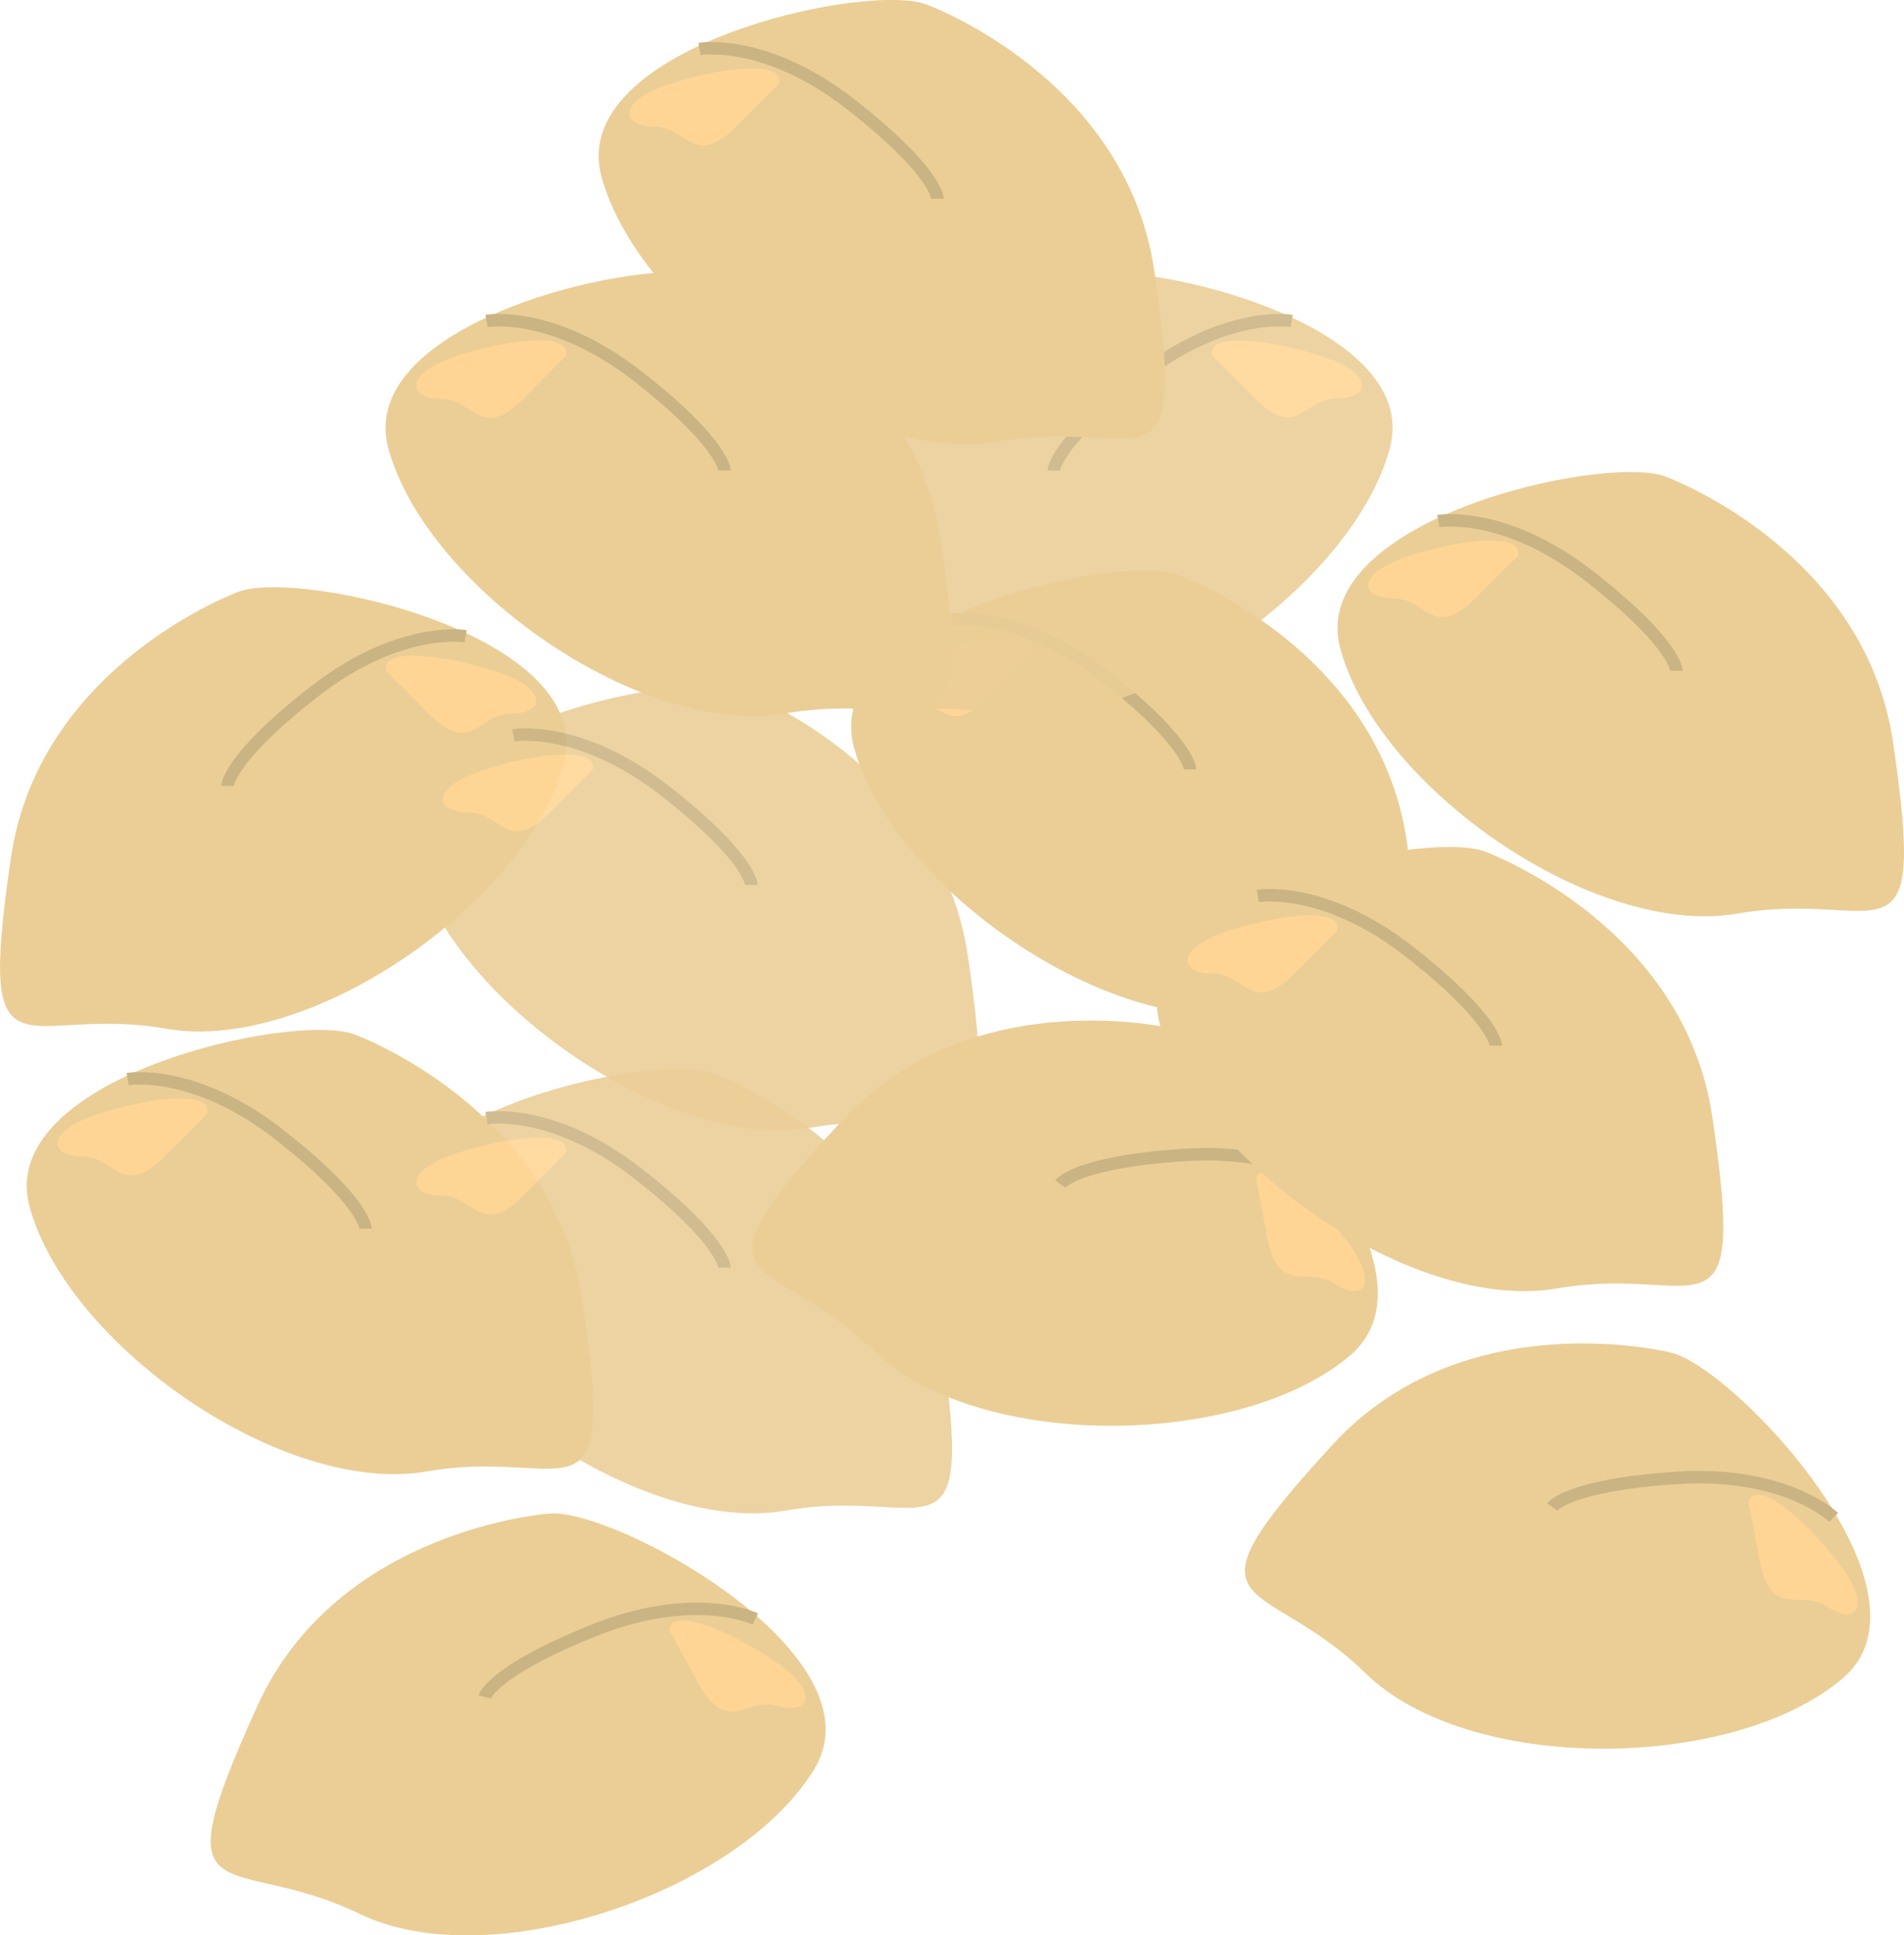 <svg xmlns="http://www.w3.org/2000/svg" viewBox="0 0 152.81 155.26">
  <defs>
    <style>
      .a {
        fill: #ebce96;
      }

      .b {
        fill: none;
        stroke: #cbb483;
        stroke-miterlimit: 10;
      }

      .c {
        fill: #ffd595;
      }

      .d {
        opacity: 0.89;
      }
    </style>
  </defs>
  <title>wcg-zinc</title>
  <g>
    <g>
      <path class="a" d="M19.14,47.48c4.95-1.86,29,3.51,26.08,13.88C42.11,72.54,24.78,84.55,13.35,82.54S-1.92,87.81.88,68.8C3.16,53.31,19.14,47.48,19.14,47.48Z"/>
      <path class="b" d="M37.37,51.05s-5.29-.92-12.2,4.48-6.91,7.53-6.91,7.53"/>
      <path class="c" d="M31,53.84c-.48-1.84,4.24-1.43,8.69,0s4,3.43,1.31,3.43-3.16,3.42-6.58,0Z"/>
    </g>
    <g class="d">
      <path class="a" d="M59.42,55.4c-5-1.86-29,3.51-26.08,13.88,3.11,11.17,20.44,23.18,31.87,21.18s15.28,5.26,12.47-13.75C75.4,61.22,59.42,55.4,59.42,55.4Z"/>
      <path class="b" d="M41.2,59s5.28-.93,12.19,4.47S60.3,71,60.3,71"/>
      <path class="c" d="M47.57,61.76c.48-1.84-4.24-1.43-8.69,0s-4,3.42-1.31,3.42,3.16,3.43,6.58,0Z"/>
    </g>
    <g>
      <path class="a" d="M28.47,83c-5-1.86-29,3.51-26.08,13.88,3.11,11.17,20.44,23.18,31.87,21.18s15.27,5.26,12.47-13.75C44.45,88.83,28.47,83,28.47,83Z"/>
      <path class="b" d="M10.24,86.58s5.28-.93,12.19,4.47,6.91,7.53,6.91,7.53"/>
      <path class="c" d="M16.62,89.37c.47-1.84-4.24-1.43-8.69,0S4,92.79,6.61,92.79s3.16,3.42,6.59,0Z"/>
    </g>
    <g>
      <path class="a" d="M94.64,46.16c-5-1.86-29,3.51-26.08,13.88C71.67,71.21,89,83.22,100.43,81.22s15.27,5.26,12.47-13.75C110.62,52,94.64,46.16,94.64,46.16Z"/>
      <path class="b" d="M76.41,49.73s5.28-.93,12.19,4.47,6.91,7.53,6.91,7.53"/>
      <path class="c" d="M82.79,52.52c.47-1.85-4.24-1.43-8.69,0s-3.95,3.42-1.32,3.42,3.16,3.42,6.58,0Z"/>
    </g>
    <g>
      <path class="a" d="M57.27,22.18c-5-1.86-29,3.51-26.08,13.88C34.3,47.23,51.63,59.24,63.06,57.24s15.28,5.27,12.47-13.75C73.25,28,57.27,22.18,57.27,22.18Z"/>
      <path class="b" d="M39.05,25.75s5.28-.93,12.19,4.48,6.91,7.53,6.91,7.53"/>
      <path class="c" d="M45.42,28.54c.48-1.84-4.24-1.43-8.69,0S32.79,32,35.42,32s3.16,3.42,6.58,0Z"/>
    </g>
    <g>
      <path class="a" d="M94.6,82.62c5.14,1.25,22,19.21,13.73,26.16-8.86,7.48-29.94,7.65-38.26-.44S54.48,104.09,67.5,90C78.11,78.44,94.6,82.62,94.6,82.62Z"/>
      <path class="b" d="M107.65,95.84s-3.84-3.74-12.6-3.17S85.1,95,85.1,95"/>
      <path class="c" d="M100.81,94.55c.64-1.79,4.31,1.21,7.18,4.89s1.33,5.06-.84,3.57-4.54,1-5.44-3.7Z"/>
    </g>
    <g class="d">
      <path class="a" d="M85.45,22.18c5-1.86,29,3.51,26.07,13.88-3.11,11.17-20.44,23.18-31.87,21.18S64.38,62.51,67.18,43.49C69.46,28,85.45,22.18,85.45,22.18Z"/>
      <path class="b" d="M103.67,25.75s-5.28-.93-12.19,4.48-6.91,7.53-6.91,7.53"/>
      <path class="c" d="M97.29,28.54c-.47-1.84,4.25-1.43,8.69,0s4,3.43,1.32,3.43-3.16,3.42-6.58,0Z"/>
    </g>
    <g class="d">
      <path class="a" d="M57.27,86.14c-5-1.86-29,3.51-26.08,13.88,3.11,11.18,20.44,23.19,31.87,21.18s15.28,5.27,12.47-13.74C73.25,92,57.27,86.14,57.27,86.14Z"/>
      <path class="b" d="M39.05,89.71s5.28-.92,12.19,4.48,6.91,7.53,6.91,7.53"/>
      <path class="c" d="M45.42,92.5c.48-1.84-4.24-1.43-8.69,0s-3.94,3.43-1.31,3.43,3.16,3.42,6.58,0Z"/>
    </g>
    <g>
      <path class="a" d="M119.17,68.32c-5-1.86-29,3.51-26.08,13.88,3.11,11.17,20.44,23.18,31.87,21.18s15.27,5.27,12.47-13.75C135.15,74.14,119.17,68.32,119.17,68.32Z"/>
      <path class="b" d="M100.94,71.89s5.28-.93,12.19,4.48,6.92,7.53,6.92,7.53"/>
      <path class="c" d="M107.32,74.68c.47-1.84-4.24-1.43-8.69,0s-3.95,3.43-1.32,3.43,3.16,3.42,6.59,0Z"/>
    </g>
    <g>
      <path class="a" d="M74.37.36c-5-1.86-29,3.51-26.08,13.88C51.4,25.42,68.73,37.43,80.16,35.42s15.27,5.27,12.47-13.74C90.35,6.19,74.37.36,74.37.36Z"/>
      <path class="b" d="M56.14,3.93S61.42,3,68.33,8.41s6.91,7.53,6.91,7.53"/>
      <path class="c" d="M62.52,6.72c.47-1.84-4.25-1.43-8.69,0s-3.95,3.43-1.32,3.43,3.16,3.42,6.58,0Z"/>
    </g>
    <g>
      <path class="a" d="M133.67,38.24c-4.95-1.86-29,3.51-26.08,13.88C110.7,63.29,128,75.3,139.46,73.3s15.27,5.27,12.47-13.75C149.65,44.06,133.67,38.24,133.67,38.24Z"/>
      <path class="b" d="M115.44,41.81s5.29-.93,12.2,4.48,6.91,7.53,6.91,7.53"/>
      <path class="c" d="M121.82,44.6c.48-1.84-4.24-1.43-8.69,0S109.18,48,111.82,48s3.16,3.42,6.58,0Z"/>
    </g>
    <g>
      <path class="a" d="M134.12,108.53c5.14,1.25,22,19.21,13.74,26.16-8.86,7.48-30,7.65-38.27-.44S94,130,107,115.86C117.63,104.35,134.12,108.53,134.12,108.53Z"/>
      <path class="b" d="M147.17,121.75s-3.84-3.74-12.59-3.17-10,2.33-10,2.33"/>
      <path class="c" d="M140.33,120.46c.65-1.79,4.31,1.21,7.18,4.89s1.34,5.06-.84,3.57-4.54,1.05-5.44-3.7Z"/>
    </g>
    <g>
      <path class="a" d="M44.09,121.44C49.36,121,71,132.81,65.32,142c-6.08,9.88-26,16.63-36.48,11.55s-16.14.84-8.19-16.66C27.12,122.62,44.09,121.44,44.09,121.44Z"/>
      <path class="b" d="M60.62,129.9s-4.82-2.35-13,.93-8.72,5.33-8.72,5.33"/>
      <path class="c" d="M53.72,130.82c.05-1.9,4.47-.2,8.35,2.4s2.85,4.38.32,3.65-4,2.42-6.33-1.81Z"/>
    </g>
  </g>
</svg>
